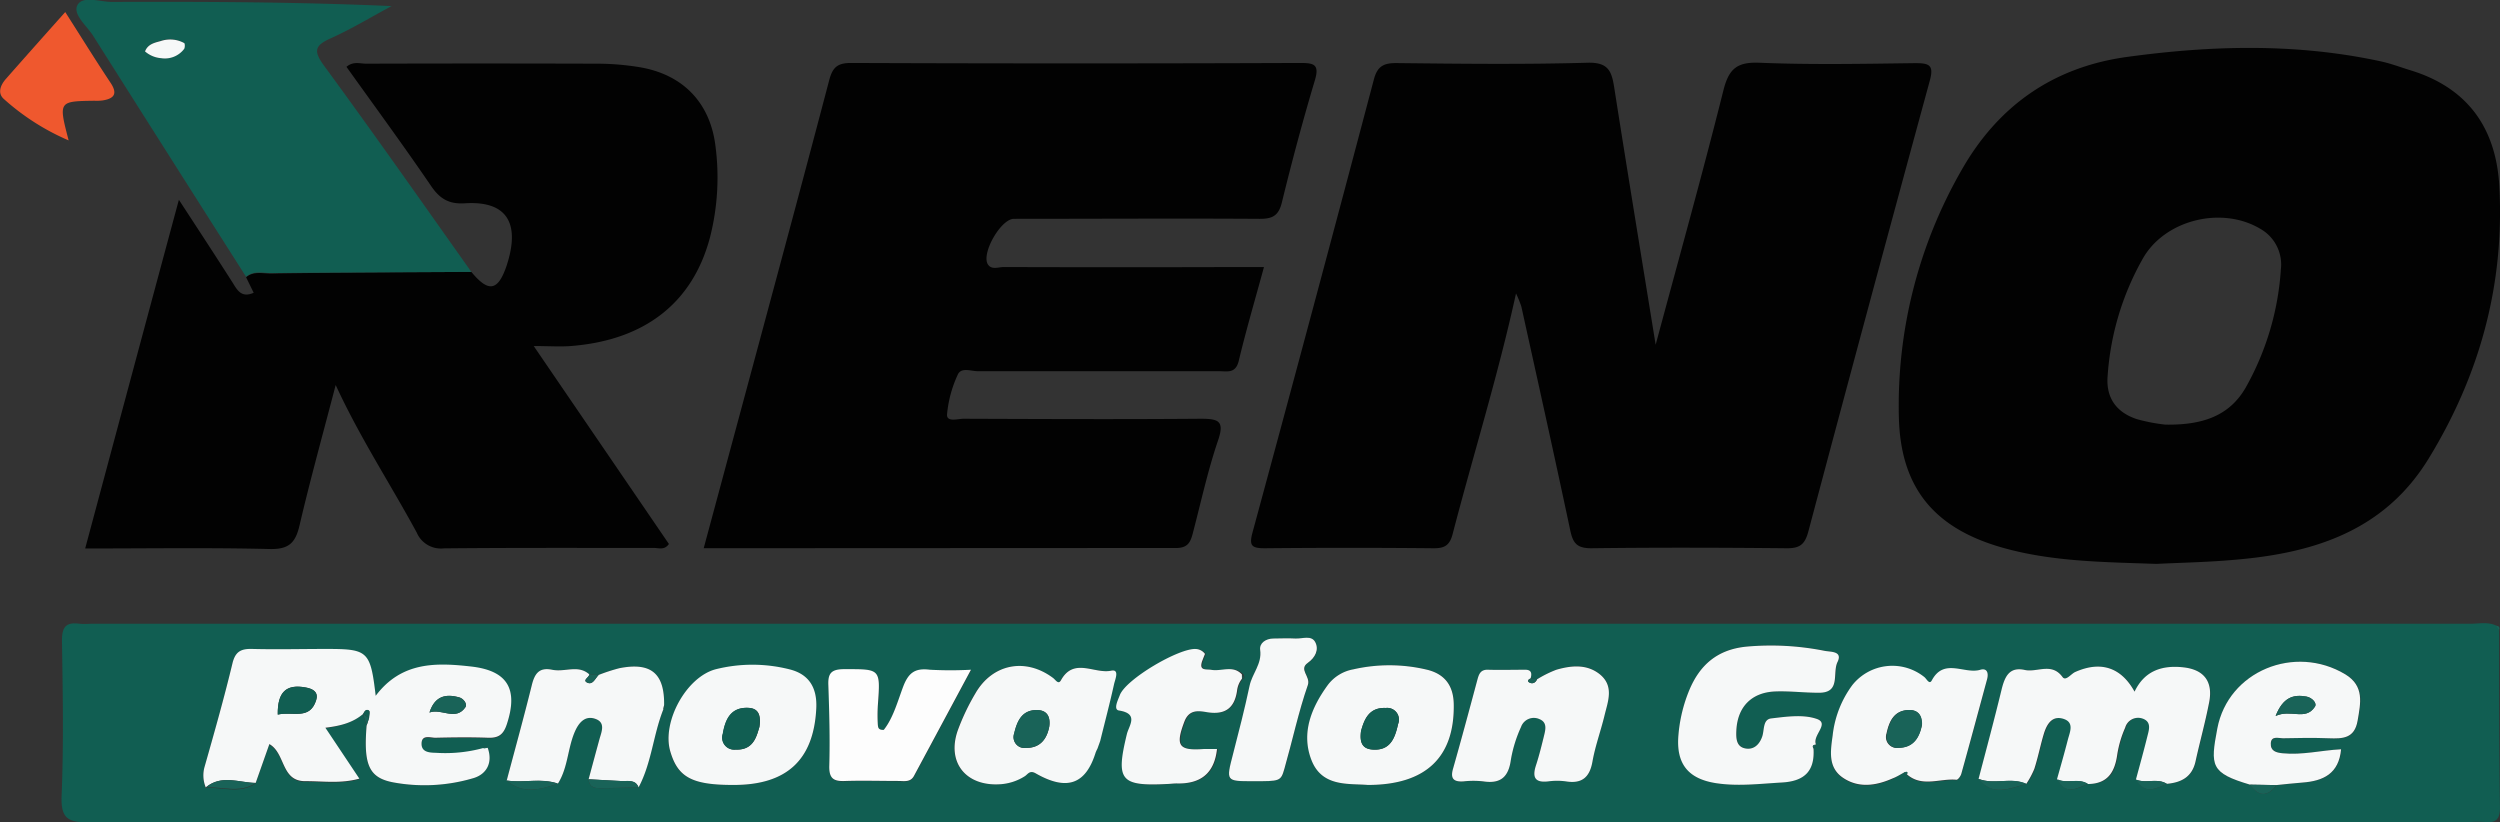 <svg id="bbda6a98-3f82-4f4e-9948-5b7569e15ba3" data-name="Calque 1" xmlns="http://www.w3.org/2000/svg" viewBox="0 0 426.81 140.39"><rect x="0" y="0" width="426.81" height="140.39" fill="#333333" stroke="none"/><defs><style>.a4816759-06e4-4caf-896b-f900a9cda12a{fill:#115e52;}.bb3c3023-a4b8-4705-aa51-714e67baa9d1{fill:#020202;}.a90d58c7-0f82-4a02-b95d-c197a52446fc{fill:#ef582e;}.a708e042-e9b2-47b8-b4ff-2f8b397d561f{fill:#196358;}.fae3970f-4e0d-445c-83eb-4c94b7fc8aa2{fill:#f6f8f8;}.aa14ff4c-6304-469e-bece-d0ace90001af{fill:#fdfdfd;}</style></defs><path class="a4816759-06e4-4caf-896b-f900a9cda12a" d="M323.51,146.93c0,10.07,0,20.14.15,30.21,0,2.05-.72,2.67-2.61,2.46a18.58,18.58,0,0,0-2.24,0q-203.34,0-406.68.08c-3.62,0-4.91-.61-4.75-4.56.36-8.82.2-17.66.06-26.48,0-2.35.69-3.19,3-2.88a12.94,12.94,0,0,0,1.87,0q203.15,0,406.3,0c1.47,0,3-.36,4.42.32Zm-221.28,5.23c.16-.42.32-.83.49-1.24a2.05,2.05,0,0,0-1.55-.84c-2.89-.2-12,5.16-13,7.9-.3.79-1.18,2.44-.14,2.6,3.44.53,1.73,2.53,1.36,4-2,8-1.2,9,7,8.54.5,0,1-.11,1.49-.09,4.12.16,6.45-1.75,6.89-5.88-.73,0-1.47,0-2.21,0-4.4.29-4.92-.55-3.36-4.67.83-2.21,2.55-1.82,4-1.59,3.1.47,4.57-.91,5-3.73a4,4,0,0,1,.83-2c.1-.06.29-.12.28-.18a2.25,2.25,0,0,0-.15-.55c-1.51-1.64-3.46-.48-5.18-.78C102.92,153.48,101.66,153.87,102.23,152.16Zm183.31,21.15c1.48-.14,3-.32,4.45-.43,3.54-.26,6.22-1.51,6.59-5.68-3.36.17-6.66,1-10,.68-1.07-.11-2.09-.44-2-1.7s1.31-.85,2.07-.86c2.61-.06,5.23-.1,7.83,0,2.37.08,4.39.11,4.92-3s1.18-5.94-2.09-7.91c-8.65-5.2-20-.56-21.86,9.24-1.21,6.39-1.17,7.63,5.59,9.59C282.49,175.36,284,175.3,285.54,173.31ZM158.17,155.12c.24-.83.18-1.48-.91-1.49-2.12,0-4.24,0-6.35,0-1.36,0-1.59.83-1.86,1.84-1.35,5-2.71,10.07-4.13,15.09-.49,1.73.18,2.24,1.81,2.13a15.09,15.09,0,0,1,3.36,0c2.95.45,4.31-.74,4.71-3.67a22.61,22.61,0,0,1,1.75-5.66,2.31,2.31,0,0,1,3.09-1.36c1.41.54,1.1,1.77.83,2.87-.41,1.69-.82,3.38-1.36,5-.66,2-.27,3.06,2.1,2.78a11.08,11.08,0,0,1,3,0c2.73.45,4.06-.62,4.53-3.37s1.43-5.26,2.07-7.92c.58-2.38,1.63-5-.75-6.94-2.22-1.85-4.91-1.57-7.48-.83a19.13,19.13,0,0,0-3.3,1.64ZM-7.89,173.05c1.69-2.66,1.65-5.89,2.83-8.72.69-1.65,1.66-3,3.57-2.33s1,2.22.68,3.51c-.62,2.27-1.23,4.53-1.84,6.8.12,1.55,1.25,1.54,2.37,1.52,2.05,0,4.11-.08,6.16-.13,2.19-4.19,2.5-9,4.23-13.33.09-.06.28-.12.27-.17a2.87,2.87,0,0,0-.14-.56c.08-5.42-2.25-7.36-7.65-6.29A30.9,30.9,0,0,0-.94,154.5l-1.59-.1c-1.94-1.71-4.26-.35-6.36-.79s-3,.77-3.48,2.72c-1.34,5.42-2.83,10.79-4.26,16.19C-13.86,174.93-10.88,174.07-7.89,173.05Zm229.82-1.9a.67.67,0,0,0,.48.4c2.58,2.28,5.62.67,8.43.93.26,0,.74-.63.86-1,1.5-5.39,3-10.79,4.41-16.18.27-1,0-1.94-1.18-1.59-2.7.78-6.17-2.09-8.26,1.8-.43.8-.86-.23-1.29-.57a8.73,8.73,0,0,0-12.29,1.39,17.67,17.67,0,0,0-3.35,8.58c-.36,2.63-.83,5.43,1.7,7.19,2.69,1.86,5.69,1.42,8.56.14C220.67,171.9,221.29,171.5,221.93,171.15ZM84.22,167.09l.42-1.31c.8-3.24,1.65-6.46,2.37-9.72.17-.78,1-2.58-.49-2.29-2.83.57-6.37-2.33-8.57,1.62-.45.82-.89,0-1.35-.37-4.71-3.53-10.37-2.43-13.28,2.65a38.11,38.11,0,0,0-3,6.31c-1.91,5.47,1.41,9.56,7.25,9.18a8.86,8.86,0,0,0,4.2-1.37c.51-.33.86-1.06,1.82-.51,5.35,3.07,8.57,1.93,10.27-3.52A5.79,5.79,0,0,1,84.22,167.09Zm122.25,0,.47-.69c-.75-1.56,2.31-3.65.1-4.41s-5.18-.38-7.75-.08c-1.47.17-1.16,2-1.55,3.1-.52,1.47-1.54,2.4-3,2s-1.47-1.81-1.41-3.09c.21-4,2.54-6.43,6.59-6.61,2.48-.1,5,.19,7.46.22,3.85,0,2.35-3.44,3.22-5.25s-1.19-1.7-2.23-1.91a46.78,46.78,0,0,0-13.37-.71c-4.94.46-7.94,3.14-9.74,7.5a25.46,25.46,0,0,0-1.82,7.58c-.43,4.88,1.61,7.51,6.51,8.24,3.72.55,7.44.07,11.18-.13S206.71,170.87,206.47,167.06Zm60.34,6c2.47-.21,4.34-1.15,4.93-3.83.74-3.38,1.68-6.72,2.33-10.12s-.89-5.55-4.41-5.94-6.61.53-8.33,4.15c-2.31-4.19-5.81-5.27-10.12-3.36-.74.33-1.62,1.63-2.18.86-1.86-2.54-4.32-.74-6.43-1.2-2.77-.61-3.51,1.23-4,3.46-1.23,5.06-2.59,10.09-3.9,15.13,2.44,3.11,5.37,1.58,8.2.85a15.12,15.12,0,0,0,1.38-2.56c.63-2,1-4.06,1.65-6.07.51-1.63,1.46-3.16,3.43-2.46,1.78.63,1,2.26.65,3.53-.58,2.27-1.23,4.52-1.86,6.77,1.36,2.82,3.34,1.55,5.23.79,3.4.07,4.64-1.92,5.06-5a18.3,18.3,0,0,1,1.36-4.62,2.29,2.29,0,0,1,3-1.54c1.44.53,1.12,1.75.83,2.85-.65,2.52-1.34,5-2,7.55C263,175,264.91,173.89,266.81,173.09Zm-308-11.94.62,2c-.54,6.74.38,8.92,4.6,9.7a29.33,29.33,0,0,0,13.62-.73c2.25-.66,3.37-2.63,2.45-5.18-.31-.36-.55-.26-.73.13a24.57,24.57,0,0,1-8.14.82c-1.13,0-2.49-.16-2.42-1.63s1.5-.92,2.36-.94c3-.07,6-.11,9,0,1.76.06,2.61-.52,3.19-2.28,2-6,.21-9.17-6.09-9.88-5.93-.68-11.88-.88-16.29,5-.9-7.69-1.31-8.05-8.39-8-4.24,0-8.47.07-12.7,0-1.9,0-2.87.39-3.36,2.44-1.42,5.91-3.08,11.76-4.74,17.6a5.35,5.35,0,0,0,.18,3.6c2.85-.2,5.82,1.07,8.52-.77l2.34-6.63c2.78,1.59,2,6.35,6.1,6.33,3,0,6,.47,9.26-.43l-5.8-8.69C-45.07,163.21-42.93,162.67-41.17,161.15ZM22,173.28c9.16,0,13.82-4.23,14.22-13,.16-3.4-1.15-5.82-4.62-6.66a25.79,25.79,0,0,0-12.56,0c-5,1.29-9.2,9-7.75,14C12.55,172,14.93,173.25,22,173.28Zm108.41,0c10,0,14.83-4.81,14.67-13.81-.06-3.21-1.54-5.15-4.59-5.87a27.66,27.66,0,0,0-12.54-.06,7,7,0,0,0-4.36,2.66c-2.76,3.86-4.62,8.15-2.8,12.84S127.11,173,130.38,173.28Zm-82.64-9.4c-1,0-1-.46-1-.77a26.77,26.77,0,0,1,0-3.35c.46-6.34.48-6.23-5.78-6.19-2.14,0-2.76.67-2.67,2.75.19,4.58.29,9.17.16,13.75-.06,2.25.82,2.69,2.8,2.59,3-.13,6,0,9,0,1,0,2,.26,2.65-.85,3.19-5.93,6.37-11.86,9.74-18.14a65.83,65.83,0,0,1-7,0c-2.53-.29-3.74.65-4.62,3S49.32,161.87,47.74,163.88Zm63,8.76c4.71,0,4.8,0,5.41-2.15,1.34-4.76,2.36-9.62,4-14.28.51-1.47-1.6-2.62,0-3.77,1.28-.89,1.92-2.22,1.26-3.51s-2.25-.55-3.42-.63-2.48,0-3.73,0-2.42.8-2.26,1.94c.34,2.4-1.38,4-1.81,6.14-.79,3.93-1.83,7.8-2.83,11.68C106.17,172.65,106.15,172.64,110.72,172.64Z" transform="translate(103.14 -39.27)"/><path class="bb3c3023-a4b8-4705-aa51-714e67baa9d1" d="M155.68,89.37c-3.09,14.09-7.28,27.47-10.8,41-.51,2-1.36,2.52-3.31,2.5q-14.4-.14-28.81,0c-2.26,0-2.67-.47-2.06-2.72q10.49-38.64,20.72-77.34c.6-2.26,1.69-2.79,3.89-2.77,10.85.12,21.71.25,32.55-.06,3.45-.1,4.12,1.3,4.56,4.08,2.29,14.6,4.69,29.18,7.1,44.07,3.93-14.64,7.94-28.95,11.55-43.37.92-3.67,2.24-4.93,6.14-4.78,8.85.36,17.71.19,26.57.07,2.42,0,3.29.28,2.54,3Q215.82,91.54,205.59,130c-.6,2.27-1.5,2.9-3.76,2.87-11.1-.11-22.2-.14-33.3,0-2.47,0-3.13-.88-3.59-3.05-2.7-12.76-5.54-25.48-8.35-38.22A18.78,18.78,0,0,0,155.68,89.37Z" transform="translate(103.14 -39.27)"/><path class="bb3c3023-a4b8-4705-aa51-714e67baa9d1" d="M265,135.54c-9.08-.32-17.82-.37-26.3-2.78-11.64-3.31-17.4-10.23-17.66-22.35a80.7,80.7,0,0,1,10.69-42.07C237.88,57.5,247.2,50.77,259.92,49c14.55-2,29-2.38,43.47.76,1.69.37,3.33,1,5,1.51,9.8,3,14.64,9.92,15.17,19.86.89,16.72-3.34,32.18-12.09,46.46-7.56,12.33-19.61,16.11-33,17.24C273.86,135.25,269.24,135.33,265,135.54Zm1.49-23.78c6.43.12,11-1.51,13.77-6.33a47.36,47.36,0,0,0,6-20.17,7,7,0,0,0-3.52-6.93c-6.54-3.9-16.19-1.58-20,5a47,47,0,0,0-6.06,20.17c-.3,3.76,1.57,6.2,5,7.33A30.18,30.18,0,0,0,266.5,111.76Z" transform="translate(103.14 -39.27)"/><path class="bb3c3023-a4b8-4705-aa51-714e67baa9d1" d="M17,132.86l9.5-35.25c4-14.86,8-29.71,11.91-44.59.57-2.18,1.34-3,3.72-3q38.34.15,76.68,0c2.38,0,3.36.22,2.52,3-2.06,6.89-3.92,13.85-5.63,20.84-.57,2.3-1.67,2.79-3.86,2.77-14-.09-27.92,0-41.89,0-2.2,0-5.59,5.89-4.44,7.77.64,1,1.82.45,2.72.46q20,.06,40,0h4.42c-1.51,5.55-3.05,10.76-4.3,16-.54,2.25-2,1.78-3.44,1.78-13.71,0-27.43,0-41.14,0-1.16,0-2.83-.73-3.41.62a20.57,20.57,0,0,0-1.82,6.78c-.07,1.35,1.85.72,2.85.72,13.46.05,26.93.11,40.39,0,3.1,0,4.21.33,3,3.79-1.75,5.16-2.9,10.52-4.29,15.8-.4,1.52-.86,2.49-2.91,2.48C70.91,132.83,44.24,132.86,17,132.86Z" transform="translate(103.14 -39.27)"/><path class="bb3c3023-a4b8-4705-aa51-714e67baa9d1" d="M-22.67,85.69c2.89,3.49,4.51,3.35,6-1,2.49-7.52-.11-11.17-7.12-10.71-2.7.17-4.28-.77-5.78-3-4.67-6.84-9.58-13.53-14.42-20.3,1.18-1,2.33-.53,3.36-.54q19.65-.06,39.29,0a45.29,45.29,0,0,1,7.45.61c7.38,1.26,12,6.08,12.9,13.47a41.35,41.35,0,0,1-.93,15.55C15.12,91,6.9,97.38-5.73,98.35c-1.83.14-3.69,0-6.29,0l23.08,33.79c-.78,1.11-1.74.67-2.52.68-12,0-23.95-.05-35.92.07A4.48,4.48,0,0,1-32,130.18C-36.49,121.9-41.68,114-45.83,105c-2.16,8.28-4.33,16.09-6.18,24-.7,3-1.87,4.09-5.14,4-10.34-.25-20.69-.09-31.45-.09,5.31-19.79,10.54-39.3,16-59.53,3.2,4.9,6.13,9.38,9,13.87.87,1.34,1.53,3,3.77,2l-1.3-2.65c1.3-1.09,2.85-.61,4.29-.63C-45.45,85.79-34.06,85.75-22.67,85.69Z" transform="translate(103.14 -39.27)"/><path class="a4816759-06e4-4caf-896b-f900a9cda12a" d="M-22.67,85.69c-11.39.06-22.78.1-34.17.2-1.44,0-3-.46-4.29.63Q-74.2,66-87.24,45.38c-1.09-1.72-3.57-3.69-2.65-5.29S-86,39.61-84,39.6c15.8-.05,31.59,0,47.71.71-3.48,1.86-6.86,3.92-10.45,5.53-2.79,1.25-2.83,2.24-1.06,4.67C-39.27,62.14-31,73.94-22.67,85.69ZM-78.38,48.05a4.73,4.73,0,0,0,2.67,1.12,4.13,4.13,0,0,0,3.95-1.58c.17-.21.17-.89,0-1a5,5,0,0,0-4-.34C-76.74,46.56-77.91,46.8-78.38,48.05Z" transform="translate(103.14 -39.27)"/><path class="a90d58c7-0f82-4a02-b95d-c197a52446fc" d="M-92,41.33c2.79,4.37,5.2,8.27,7.74,12.08,1.23,1.85.63,2.68-1.31,3a8.11,8.11,0,0,1-1.48.06c-6.11.09-6.11.09-4.37,6.77a40.22,40.22,0,0,1-11.12-7.12c-1.05-1-.5-2.34.39-3.36C-98.9,49.07-95.61,45.37-92,41.33Z" transform="translate(103.14 -39.27)"/><path class="a708e042-e9b2-47b8-b4ff-2f8b397d561f" d="M323.51,146.93l-.52-.83C323.57,146.11,323.65,146.45,323.51,146.93Z" transform="translate(103.14 -39.27)"/><path class="fae3970f-4e0d-445c-83eb-4c94b7fc8aa2" d="M-19.88,166.94c.92,2.55-.2,4.52-2.45,5.18a29.33,29.33,0,0,1-13.62.73c-4.22-.78-5.14-3-4.6-9.7l.42-1.29c0-.43.18-1.08,0-1.25-.47-.39-.78.11-1,.53h0c-1.76,1.52-3.9,2.06-6.46,2.37l5.8,8.69c-3.22.9-6.27.41-9.26.43-4.13,0-3.32-4.74-6.1-6.33l-2.34,6.63c-2.87-.05-5.86-1.47-8.52.77a5.35,5.35,0,0,1-.18-3.6c1.66-5.84,3.32-11.69,4.74-17.6.49-2,1.46-2.49,3.36-2.44,4.23.11,8.46,0,12.7,0,7.08,0,7.49.35,8.39,8,4.41-5.87,10.36-5.67,16.29-5,6.3.71,8.06,3.92,6.09,9.88-.58,1.76-1.43,2.34-3.19,2.28-3-.11-6-.07-9,0-.86,0-2.3-.57-2.36.94s1.29,1.61,2.42,1.63a24.57,24.57,0,0,0,8.14-.82Zm-35.84-5.67c2.52-.59,5.45,1,6.55-2.45.42-1.31-.41-1.94-1.78-2.18C-54.29,156-55.78,157.44-55.72,161.27Zm25.9-.35c2-.77,4.48,1.5,6.13-.91.37-.53-.29-1.48-1.08-1.69C-27,157.71-28.9,158.06-29.82,160.92Z" transform="translate(103.14 -39.27)"/><path class="fae3970f-4e0d-445c-83eb-4c94b7fc8aa2" d="M234.65,172.24c1.31-5,2.67-10.07,3.9-15.13.54-2.23,1.28-4.07,4-3.46,2.11.46,4.57-1.34,6.43,1.2.56.77,1.44-.53,2.18-.86,4.31-1.91,7.81-.83,10.12,3.36,1.72-3.62,4.77-4.54,8.33-4.15s5.08,2.46,4.41,5.94-1.59,6.74-2.33,10.12c-.59,2.68-2.46,3.62-4.93,3.83-1.64-1.05-3.57,0-5.25-.73.68-2.51,1.37-5,2-7.55.29-1.1.61-2.32-.83-2.85a2.29,2.29,0,0,0-3,1.54,18.3,18.3,0,0,0-1.36,4.62c-.42,3-1.66,5-5.06,5-1.62-1.07-3.57,0-5.23-.79.63-2.25,1.28-4.5,1.86-6.77.33-1.27,1.13-2.9-.65-3.53-2-.7-2.92.83-3.43,2.46-.61,2-1,4.07-1.65,6.07a15.12,15.12,0,0,1-1.38,2.56C240.22,171.89,237.31,173.3,234.65,172.24Z" transform="translate(103.14 -39.27)"/><path class="fae3970f-4e0d-445c-83eb-4c94b7fc8aa2" d="M206.47,167.06c.24,3.81-1.5,5.58-5.37,5.8s-7.46.68-11.18.13c-4.9-.73-6.94-3.36-6.51-8.24a25.46,25.46,0,0,1,1.82-7.58c1.8-4.36,4.8-7,9.74-7.5a46.78,46.78,0,0,1,13.37.71c1,.21,3.16,0,2.23,1.91s.63,5.29-3.22,5.25c-2.49,0-5-.32-7.46-.22-4,.18-6.38,2.62-6.59,6.61-.06,1.28-.06,2.74,1.41,3.09s2.51-.57,3-2c.39-1.12.08-2.93,1.55-3.1,2.57-.3,5.42-.72,7.75.08s-.85,2.85-.1,4.41C206.53,166.43,206.16,166.52,206.47,167.06Z" transform="translate(103.14 -39.27)"/><path class="fae3970f-4e0d-445c-83eb-4c94b7fc8aa2" d="M84.22,167.09a5.79,5.79,0,0,0-.31.67c-1.7,5.45-4.92,6.59-10.27,3.52-1-.55-1.31.18-1.82.51a8.86,8.86,0,0,1-4.2,1.37c-5.84.38-9.16-3.71-7.25-9.18a38.11,38.11,0,0,1,3-6.31c2.91-5.08,8.57-6.18,13.28-2.65.46.35.9,1.19,1.35.37,2.2-3.95,5.74-1,8.57-1.62,1.48-.29.66,1.51.49,2.29-.72,3.26-1.57,6.48-2.37,9.72ZM76,163.28c.22-1.79-.51-2.73-2-2.78-2.66-.09-3.5,1.89-4,4a1.86,1.86,0,0,0,2,2.46C74.58,167,75.64,165.25,76,163.28Z" transform="translate(103.14 -39.27)"/><path class="fae3970f-4e0d-445c-83eb-4c94b7fc8aa2" d="M221.93,171.15c-.64.35-1.26.75-1.93,1-2.87,1.28-5.87,1.72-8.56-.14-2.53-1.76-2.06-4.56-1.7-7.19a17.67,17.67,0,0,1,3.35-8.58,8.73,8.73,0,0,1,12.29-1.39c.43.34.86,1.37,1.29.57,2.09-3.89,5.56-1,8.26-1.8,1.18-.35,1.45.56,1.18,1.59-1.46,5.39-2.91,10.79-4.41,16.18-.12.41-.6,1.06-.86,1-2.81-.26-5.85,1.35-8.43-.93C222.64,171,222.38,171,221.93,171.15Zm3-8.21c.09-1.5-.62-2.43-2.07-2.45-2.66,0-3.49,1.94-3.94,4.06a1.86,1.86,0,0,0,2,2.4C223.5,166.91,224.56,165.2,225,162.94Z" transform="translate(103.14 -39.27)"/><path class="fae3970f-4e0d-445c-83eb-4c94b7fc8aa2" d="M22,173.28c-7,0-9.42-1.31-10.71-5.75-1.45-5,2.72-12.67,7.75-14a25.79,25.79,0,0,1,12.56,0c3.47.84,4.78,3.26,4.62,6.66C35.79,169.05,31.13,173.32,22,173.28Zm4.51-9.83c.31-2-.1-3.25-1.87-3.33-3-.15-3.95,2-4.37,4.44a2.05,2.05,0,0,0,2.18,2.68C25.38,167.37,26,165.18,26.48,163.45Z" transform="translate(103.14 -39.27)"/><path class="fae3970f-4e0d-445c-83eb-4c94b7fc8aa2" d="M130.38,173.28c-3.27-.28-7.81.4-9.62-4.24s0-9,2.8-12.84a7,7,0,0,1,4.36-2.66,27.66,27.66,0,0,1,12.54.06c3,.72,4.53,2.66,4.59,5.87C145.21,168.47,140.37,173.28,130.38,173.28Zm-1.16-9.2c-.25,1.78.1,3,1.89,3.15,3.14.27,3.91-2,4.44-4.36a2,2,0,0,0-2.1-2.73C130.59,160,129.77,162.08,129.22,164.08Z" transform="translate(103.14 -39.27)"/><path class="fae3970f-4e0d-445c-83eb-4c94b7fc8aa2" d="M10.11,160.37c-1.73,4.35-2,9.14-4.23,13.33-.53-1.36-1.72-1-2.77-1.08-1.92-.09-3.84-.21-5.76-.31.61-2.27,1.22-4.53,1.84-6.8.35-1.29,1.12-2.87-.68-3.51s-2.88.68-3.57,2.33c-1.18,2.83-1.14,6.06-2.83,8.72-2.87-1-5.85-.08-8.74-.53,1.43-5.4,2.92-10.77,4.26-16.19.48-2,1.23-3.18,3.48-2.72s4.42-.92,6.36.79c0,.52-1.26,1-.33,1.42s1.35-.75,1.92-1.32a30.9,30.9,0,0,1,3.53-1.15c5.4-1.07,7.73.87,7.65,6.29Z" transform="translate(103.14 -39.27)"/><path class="fae3970f-4e0d-445c-83eb-4c94b7fc8aa2" d="M159.27,155.25a19.13,19.13,0,0,1,3.3-1.64c2.57-.74,5.26-1,7.48.83,2.38,2,1.33,4.56.75,6.94-.64,2.66-1.6,5.25-2.07,7.92s-1.8,3.82-4.53,3.37a11.08,11.08,0,0,0-3,0c-2.37.28-2.76-.76-2.1-2.78.54-1.65.95-3.34,1.36-5,.27-1.1.58-2.33-.83-2.87a2.31,2.31,0,0,0-3.09,1.36A22.61,22.61,0,0,0,154.8,169c-.4,2.93-1.76,4.12-4.71,3.67a15.09,15.09,0,0,0-3.36,0c-1.63.11-2.3-.4-1.81-2.13,1.42-5,2.78-10.05,4.13-15.09.27-1,.5-1.89,1.86-1.84,2.11.06,4.23,0,6.35,0,1.09,0,1.15.66.91,1.49-.36.11-.59.44-.27.64C158.46,156.11,159,155.86,159.27,155.25Z" transform="translate(103.14 -39.27)"/><path class="fae3970f-4e0d-445c-83eb-4c94b7fc8aa2" d="M281,173.23c-6.76-2-6.8-3.2-5.59-9.59,1.86-9.8,13.21-14.44,21.86-9.24,3.27,2,2.61,4.86,2.09,7.91s-2.55,3.09-4.92,3c-2.6-.1-5.22-.06-7.83,0-.76,0-2-.47-2.07.86s.92,1.59,2,1.7c3.36.34,6.66-.51,10-.68-.37,4.17-3.05,5.42-6.59,5.68-1.49.11-3,.29-4.45.43Zm4.33-11.72c2.61-1.23,5.09.88,6.72-1.58.43-.63-.52-1.58-1.44-1.74C288.4,157.78,286.62,158.33,285.36,161.51Z" transform="translate(103.14 -39.27)"/><path class="aa14ff4c-6304-469e-bece-d0ace90001af" d="M47.74,163.88c1.58-2,2.33-4.74,3.27-7.27s2.09-3.32,4.62-3a65.83,65.83,0,0,0,7,0c-3.37,6.28-6.55,12.21-9.74,18.14-.6,1.11-1.69.85-2.65.85-3,0-6-.09-9,0-2,.1-2.86-.34-2.8-2.59.13-4.58,0-9.17-.16-13.75-.09-2.08.53-2.73,2.67-2.75,6.26,0,6.24-.15,5.78,6.19a26.77,26.77,0,0,0,0,3.35C46.79,163.42,46.76,163.91,47.74,163.88Z" transform="translate(103.14 -39.27)"/><path class="fae3970f-4e0d-445c-83eb-4c94b7fc8aa2" d="M108.89,155.15a4,4,0,0,0-.83,2c-.39,2.82-1.86,4.2-5,3.73-1.44-.23-3.16-.62-4,1.59-1.56,4.12-1,5,3.36,4.67.74,0,1.48,0,2.21,0-.44,4.13-2.77,6-6.89,5.88-.49,0-1,.07-1.49.09-8.15.42-8.93-.58-7-8.54.37-1.46,2.08-3.46-1.36-4-1-.16-.16-1.81.14-2.6,1-2.74,10.15-8.1,13-7.9a2.05,2.05,0,0,1,1.55.84c-.17.41-.33.83-.49,1.24-.57,1.71.69,1.32,1.61,1.48,1.72.3,3.67-.86,5.18.78Z" transform="translate(103.14 -39.27)"/><path class="fae3970f-4e0d-445c-83eb-4c94b7fc8aa2" d="M110.72,172.64c-4.57,0-4.55,0-3.36-4.6,1-3.88,2-7.75,2.83-11.68.43-2.1,2.15-3.74,1.81-6.14-.16-1.14.94-1.93,2.26-1.94s2.49-.07,3.73,0,2.76-.63,3.42.63,0,2.62-1.26,3.51c-1.64,1.15.47,2.3,0,3.77-1.62,4.66-2.64,9.52-4,14.28C115.52,172.67,115.43,172.65,110.72,172.64Z" transform="translate(103.14 -39.27)"/><path class="a708e042-e9b2-47b8-b4ff-2f8b397d561f" d="M-16.63,172.52c2.89.45,5.87-.44,8.74.53C-10.88,174.07-13.86,174.93-16.63,172.52Z" transform="translate(103.14 -39.27)"/><path class="a708e042-e9b2-47b8-b4ff-2f8b397d561f" d="M-68,173.71c2.66-2.24,5.65-.82,8.52-.77C-62.23,174.78-65.2,173.51-68,173.71Z" transform="translate(103.14 -39.27)"/><path class="a708e042-e9b2-47b8-b4ff-2f8b397d561f" d="M-2.65,172.31c1.92.1,3.84.22,5.76.31,1.05,0,2.24-.28,2.77,1.08-2,.05-4.11.1-6.16.13C-1.4,173.85-2.53,173.86-2.65,172.31Z" transform="translate(103.14 -39.27)"/><path class="a708e042-e9b2-47b8-b4ff-2f8b397d561f" d="M234.65,172.24c2.66,1.06,5.57-.35,8.2.85C240,173.82,237.09,175.35,234.65,172.24Z" transform="translate(103.14 -39.27)"/><path class="a708e042-e9b2-47b8-b4ff-2f8b397d561f" d="M248.1,172.3c1.66.84,3.61-.28,5.23.79C251.44,173.85,249.46,175.12,248.1,172.3Z" transform="translate(103.14 -39.27)"/><path class="a708e042-e9b2-47b8-b4ff-2f8b397d561f" d="M261.56,172.36c1.68.73,3.61-.32,5.25.73C264.91,173.89,263,175,261.56,172.36Z" transform="translate(103.14 -39.27)"/><path class="a708e042-e9b2-47b8-b4ff-2f8b397d561f" d="M281,173.23l4.51.08C284,175.3,282.49,175.36,281,173.23Z" transform="translate(103.14 -39.27)"/><path class="a708e042-e9b2-47b8-b4ff-2f8b397d561f" d="M-.94,154.5c-.57.57-1,1.76-1.92,1.32s.32-.9.33-1.42Z" transform="translate(103.14 -39.27)"/><path class="a708e042-e9b2-47b8-b4ff-2f8b397d561f" d="M159.27,155.25c-.3.61-.81.86-1.37.51-.32-.2-.09-.53.27-.64Z" transform="translate(103.14 -39.27)"/><path class="a708e042-e9b2-47b8-b4ff-2f8b397d561f" d="M10.11,160.37l.13-.73a2.87,2.87,0,0,1,.14.56C10.39,160.25,10.2,160.31,10.11,160.37Z" transform="translate(103.14 -39.27)"/><path class="a708e042-e9b2-47b8-b4ff-2f8b397d561f" d="M108.89,155.15l.13-.73a2.25,2.25,0,0,1,.15.55C109.18,155,109,155.09,108.89,155.15Z" transform="translate(103.14 -39.27)"/><path class="a708e042-e9b2-47b8-b4ff-2f8b397d561f" d="M-40.13,161.86l-.42,1.29c-.21-.67-.42-1.33-.62-2h0Z" transform="translate(103.14 -39.27)"/><path class="a708e042-e9b2-47b8-b4ff-2f8b397d561f" d="M102.23,152.16c.16-.41.32-.83.49-1.24C102.55,151.33,102.39,151.74,102.23,152.16Z" transform="translate(103.14 -39.27)"/><path class="a708e042-e9b2-47b8-b4ff-2f8b397d561f" d="M84.22,167.09l.42-1.31Z" transform="translate(103.14 -39.27)"/><path class="a708e042-e9b2-47b8-b4ff-2f8b397d561f" d="M206.47,167.06c-.31-.54.06-.63.47-.69Z" transform="translate(103.14 -39.27)"/><path class="a708e042-e9b2-47b8-b4ff-2f8b397d561f" d="M221.93,171.15c.45-.2.71-.18.48.4A.67.67,0,0,1,221.93,171.15Z" transform="translate(103.14 -39.27)"/><path class="a708e042-e9b2-47b8-b4ff-2f8b397d561f" d="M-19.88,166.94l-.73.13C-20.43,166.68-20.19,166.58-19.88,166.94Z" transform="translate(103.14 -39.27)"/><path class="fae3970f-4e0d-445c-83eb-4c94b7fc8aa2" d="M-78.38,48.05c.47-1.25,1.64-1.49,2.68-1.77a5,5,0,0,1,4,.34c.15.08.15.76,0,1a4.13,4.13,0,0,1-3.95,1.58A4.73,4.73,0,0,1-78.38,48.05Z" transform="translate(103.14 -39.27)"/><path class="a4816759-06e4-4caf-896b-f900a9cda12a" d="M-55.72,161.27c-.06-3.83,1.43-5.23,4.77-4.63,1.37.24,2.2.87,1.78,2.18C-50.27,162.25-53.2,160.68-55.72,161.27Z" transform="translate(103.14 -39.27)"/><path class="a708e042-e9b2-47b8-b4ff-2f8b397d561f" d="M-29.82,160.92c.92-2.86,2.81-3.21,5.05-2.6.79.21,1.45,1.16,1.08,1.69C-25.34,162.42-27.8,160.15-29.82,160.92Z" transform="translate(103.14 -39.27)"/><path class="a4816759-06e4-4caf-896b-f900a9cda12a" d="M-40.13,161.86l-1-.72c.21-.42.52-.92,1-.53C-39.95,160.78-40.13,161.43-40.13,161.86Z" transform="translate(103.14 -39.27)"/><path class="a708e042-e9b2-47b8-b4ff-2f8b397d561f" d="M76,163.28c-.38,2-1.44,3.68-4,3.67a1.86,1.86,0,0,1-2-2.46c.49-2.1,1.33-4.08,4-4C75.51,160.55,76.24,161.49,76,163.28Z" transform="translate(103.14 -39.27)"/><path class="a708e042-e9b2-47b8-b4ff-2f8b397d561f" d="M225,162.94c-.4,2.26-1.46,4-4,4a1.86,1.86,0,0,1-2-2.4c.45-2.12,1.28-4.09,3.94-4.06C224.34,160.51,225.05,161.44,225,162.94Z" transform="translate(103.14 -39.27)"/><path class="a4816759-06e4-4caf-896b-f900a9cda12a" d="M26.48,163.45c-.51,1.73-1.1,3.92-4.06,3.79a2.05,2.05,0,0,1-2.18-2.68c.42-2.45,1.33-4.59,4.37-4.44C26.38,160.2,26.79,161.44,26.48,163.45Z" transform="translate(103.14 -39.27)"/><path class="a4816759-06e4-4caf-896b-f900a9cda12a" d="M129.22,164.08c.55-2,1.37-4.06,4.23-3.94a2,2,0,0,1,2.1,2.73c-.53,2.36-1.3,4.63-4.44,4.36C129.32,167.07,129,165.86,129.22,164.08Z" transform="translate(103.14 -39.27)"/><path class="a708e042-e9b2-47b8-b4ff-2f8b397d561f" d="M285.36,161.51c1.26-3.18,3-3.73,5.28-3.32.92.16,1.87,1.11,1.44,1.74C290.45,162.39,288,160.28,285.36,161.51Z" transform="translate(103.14 -39.27)"/></svg>
